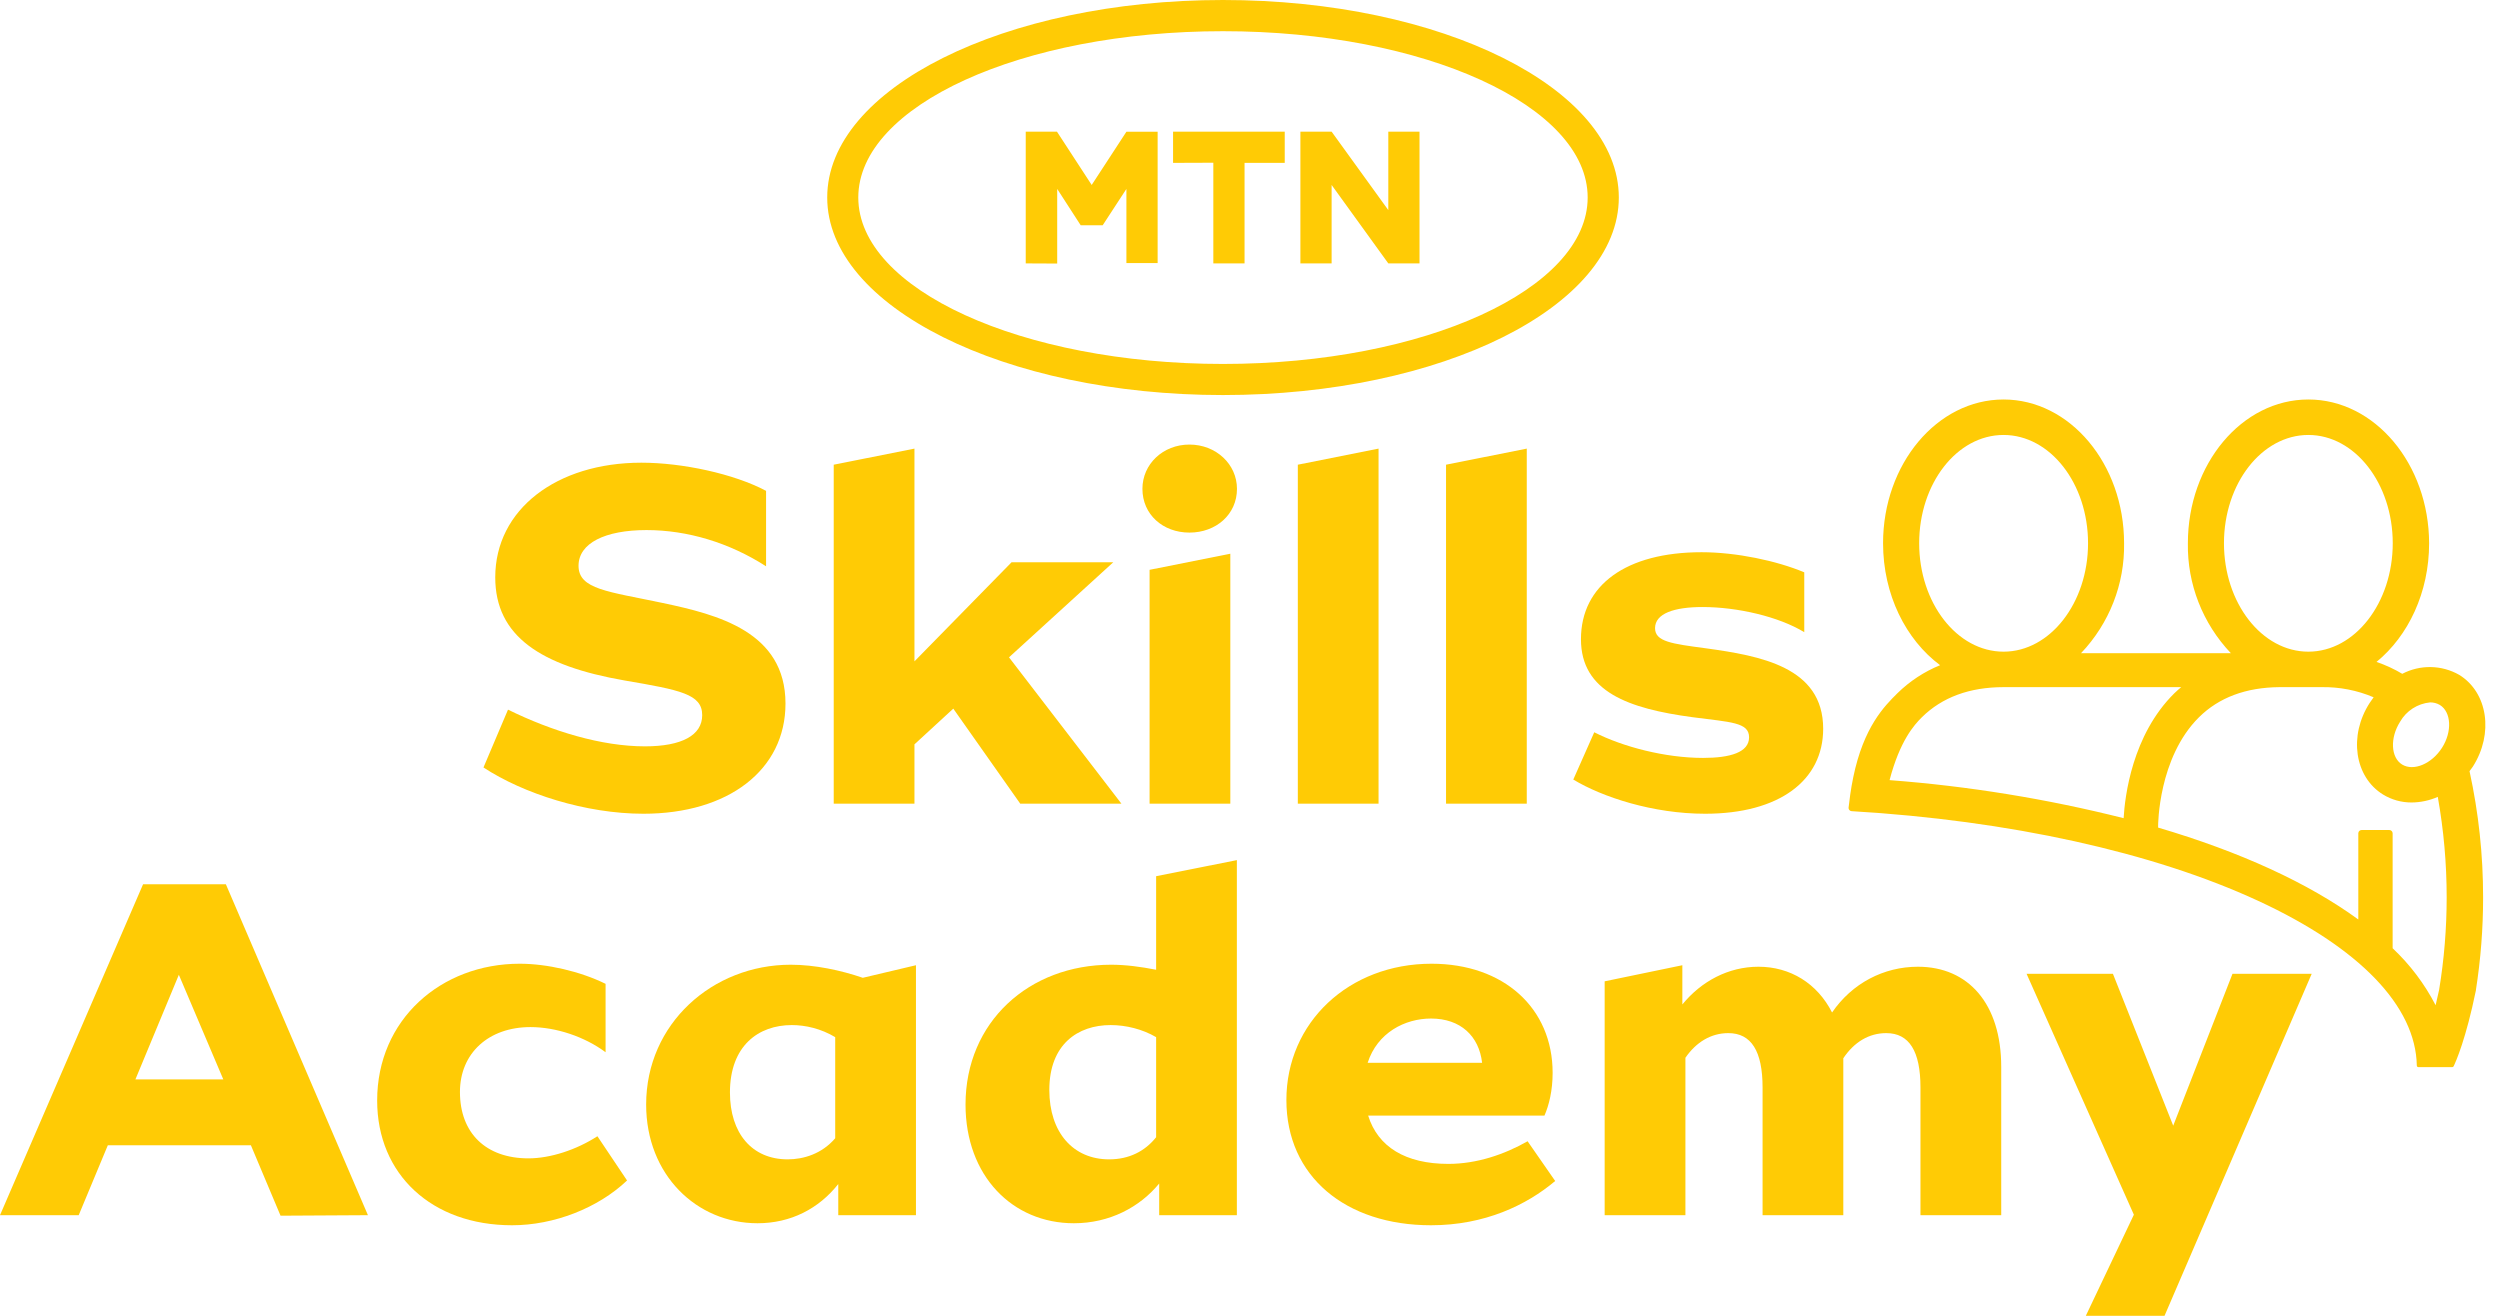 <svg width="133" height="70" viewBox="0 0 133 70" fill="none" xmlns="http://www.w3.org/2000/svg">
<path d="M14.925 64.675L19.574 64.648L12.016 47.042H7.612L0 64.648H4.187L5.736 60.929H13.348L14.925 64.675ZM7.204 57.424L9.515 51.859L11.88 57.424H7.204Z" fill="#FFCB05"/>
<path d="M27.242 65.184C29.471 65.184 31.809 64.274 33.359 62.802L31.782 60.448C30.667 61.17 29.281 61.625 28.112 61.625C25.856 61.625 24.469 60.287 24.469 58.093C24.469 56.033 25.991 54.641 28.221 54.641C29.58 54.641 31.102 55.15 32.217 55.979V52.34C30.858 51.671 29.091 51.27 27.65 51.27C23.463 51.27 20.065 54.24 20.065 58.548C20.065 62.481 22.974 65.184 27.242 65.184Z" fill="#FFCB05"/>
<path d="M45.901 52.019C44.732 51.618 43.346 51.323 42.068 51.323C37.909 51.323 34.375 54.454 34.375 58.762C34.375 62.508 37.066 65.077 40.301 65.077C42.068 65.077 43.563 64.301 44.596 62.99V64.648H48.729V51.35L45.901 52.019ZM41.905 61.678C40.002 61.678 38.833 60.287 38.833 58.12C38.833 55.631 40.355 54.534 42.123 54.534C42.856 54.534 43.672 54.722 44.433 55.176V60.555C43.727 61.384 42.748 61.678 41.905 61.678Z" fill="#FFCB05"/>
<path d="M61.506 46.614V51.591C60.69 51.43 59.875 51.323 59.114 51.323C54.737 51.323 51.366 54.374 51.366 58.762C51.366 62.562 53.867 65.077 57.129 65.077C59.032 65.077 60.636 64.22 61.669 62.963V64.648H65.801V45.758L61.506 46.614ZM59.005 61.678C57.102 61.678 55.824 60.26 55.824 57.986C55.824 55.551 57.346 54.534 59.086 54.534C59.902 54.534 60.772 54.748 61.506 55.176V60.501C60.908 61.25 60.065 61.678 59.005 61.678Z" fill="#FFCB05"/>
<path d="M81.268 60.715C80.044 61.411 78.576 61.919 77.054 61.919C74.77 61.919 73.302 61.01 72.786 59.351H82.165C82.41 58.789 82.6 58.013 82.6 57.076C82.6 53.624 79.99 51.27 76.157 51.27C71.753 51.27 68.436 54.401 68.436 58.521C68.436 62.588 71.59 65.184 76.13 65.184C78.984 65.184 81.213 64.113 82.736 62.829L81.268 60.715ZM76.13 54.186C77.707 54.186 78.685 55.123 78.848 56.541H72.759C73.275 54.936 74.743 54.186 76.13 54.186Z" fill="#FFCB05"/>
<path d="M102.033 51.43C100.212 51.43 98.526 52.313 97.466 53.865C96.678 52.313 95.237 51.43 93.551 51.43C91.947 51.43 90.507 52.206 89.501 53.437V51.35L85.368 52.206V64.648H89.664V56.273C90.235 55.444 91.023 54.962 91.947 54.962C93.171 54.962 93.769 55.926 93.769 57.852V64.648H98.064V56.3C98.635 55.444 99.424 54.962 100.348 54.962C101.571 54.962 102.169 55.926 102.169 57.852V64.648H106.465V56.755C106.465 53.41 104.725 51.43 102.033 51.43Z" fill="#FFCB05"/>
<path d="M118.769 51.805L115.615 59.886L112.407 51.805H107.813L113.522 64.622L110.966 70H115.153L122.983 51.805H118.769Z" fill="#FFCB05"/>
<path d="M34.23 43.291C38.743 43.291 41.788 40.964 41.788 37.431C41.788 33.605 38.172 32.696 35.264 32.08C32.355 31.465 30.778 31.358 30.778 30.1C30.778 28.896 32.191 28.2 34.394 28.2C36.568 28.2 38.798 28.869 40.755 30.127V26.113C39.042 25.203 36.297 24.615 34.122 24.615C29.609 24.615 26.347 27.103 26.347 30.715C26.347 33.846 28.766 35.425 33.225 36.201C36.188 36.709 37.357 36.923 37.357 38.047C37.357 39.117 36.269 39.706 34.312 39.706C32.001 39.706 29.364 38.903 27.026 37.753L25.721 40.83C27.842 42.221 31.159 43.291 34.23 43.291Z" fill="#FFCB05"/>
<path d="M54.277 42.756H59.66L53.679 34.97L59.225 29.913H53.815L48.649 35.184V23.866L44.354 24.722V42.756H48.649V39.599L50.715 37.699L54.277 42.756Z" fill="#FFCB05"/>
<path d="M63.278 28.334C64.692 28.334 65.807 27.371 65.807 26.006C65.807 24.695 64.692 23.651 63.278 23.651C61.865 23.651 60.777 24.695 60.777 26.006C60.777 27.371 61.865 28.334 63.278 28.334ZM61.158 42.756H65.453V29.458L61.158 30.314V42.756Z" fill="#FFCB05"/>
<path d="M69.044 42.756H73.339V23.866L69.044 24.722V42.756Z" fill="#FFCB05"/>
<path d="M76.929 42.756H81.224V23.866L76.929 24.722V42.756Z" fill="#FFCB05"/>
<path d="M90.713 43.291C94.655 43.291 96.993 41.525 96.993 38.769C96.993 35.478 93.649 34.89 90.74 34.488C88.946 34.247 88.049 34.14 88.049 33.418C88.049 32.642 89.055 32.294 90.577 32.294C92.426 32.294 94.628 32.803 95.987 33.632V30.448C94.519 29.832 92.371 29.378 90.523 29.378C86.526 29.378 84.107 31.117 84.107 34.007C84.107 36.816 86.662 37.699 90.033 38.154C92.072 38.422 93.051 38.422 93.051 39.224C93.051 40.027 92.045 40.321 90.604 40.321C88.593 40.321 86.336 39.733 84.814 38.957L83.699 41.472C85.249 42.408 87.94 43.291 90.713 43.291Z" fill="#FFCB05"/>
<path d="M131.558 40.781C132.675 39.025 132.35 36.84 130.833 35.904C129.9 35.37 128.753 35.349 127.8 35.847C127.367 35.589 126.908 35.377 126.429 35.215C128.119 33.834 129.229 31.521 129.229 28.9C129.217 24.685 126.341 21.253 122.804 21.253C119.268 21.253 116.395 24.685 116.395 28.9C116.359 31.068 117.179 33.164 118.682 34.75H110.711C112.217 33.165 113.038 31.068 113.001 28.9C113.001 24.685 110.122 21.253 106.589 21.253C103.055 21.253 100.179 24.685 100.179 28.9C100.179 31.637 101.393 34.034 103.213 35.388C102.365 35.734 101.594 36.241 100.944 36.879C100.252 37.564 99.148 38.667 98.593 41.35C98.46 41.983 98.378 42.659 98.344 42.969C98.336 43.063 98.406 43.145 98.501 43.154L98.505 43.154C106.88 43.649 114.554 45.34 120.135 47.925C125.528 50.42 128.519 53.527 128.574 56.687C128.574 56.734 128.613 56.773 128.662 56.773H130.451C130.486 56.774 130.518 56.756 130.533 56.726C130.655 56.475 131.191 55.265 131.719 52.683C131.72 52.677 131.72 52.671 131.719 52.665C131.974 51.036 132.102 49.391 132.101 47.743C132.103 45.485 131.861 43.233 131.379 41.026C131.443 40.93 131.504 40.865 131.558 40.781ZM127.685 38.396C128.014 37.817 128.611 37.432 129.283 37.367C129.466 37.365 129.646 37.413 129.802 37.505C130.409 37.88 130.463 38.921 129.917 39.779C129.371 40.638 128.401 41.043 127.794 40.674C127.188 40.304 127.139 39.255 127.685 38.396ZM118.315 28.9C118.315 25.725 120.329 23.14 122.804 23.14C125.28 23.14 127.294 25.725 127.294 28.9C127.294 32.075 125.28 34.669 122.804 34.669C120.329 34.669 118.315 32.078 118.315 28.9ZM102.1 28.9C102.1 25.725 104.108 23.14 106.589 23.14C109.07 23.14 111.084 25.725 111.084 28.9C111.084 32.075 109.064 34.669 106.589 34.669C104.114 34.669 102.1 32.078 102.1 28.9ZM102.242 38.16C103.319 37.096 104.781 36.556 106.589 36.556H116.04C115.916 36.664 115.786 36.771 115.667 36.89C113.429 39.109 113.043 42.367 112.977 43.527C108.894 42.499 104.728 41.822 100.525 41.503C101.074 39.413 101.827 38.572 102.242 38.16ZM127.288 50.447V44.332C127.288 44.235 127.207 44.156 127.109 44.156H125.644C125.545 44.154 125.463 44.232 125.462 44.329V44.332V48.917C122.807 46.979 119.177 45.313 114.812 44.028V43.944C114.812 43.909 114.812 40.316 116.984 38.16C118.045 37.108 119.483 36.571 121.26 36.556H123.499C124.454 36.539 125.401 36.723 126.277 37.096C126.205 37.192 126.135 37.29 126.068 37.394C124.937 39.141 125.261 41.336 126.778 42.269C127.233 42.547 127.759 42.694 128.295 42.692C128.776 42.689 129.251 42.587 129.69 42.394C130.005 44.16 130.164 45.95 130.163 47.743C130.163 49.391 130.028 51.037 129.76 52.665C129.714 52.886 129.65 53.169 129.575 53.479C128.992 52.349 128.218 51.323 127.288 50.447Z" fill="#FFCB05"/>
<path fill-rule="evenodd" clip-rule="evenodd" d="M65.062 0C53.434 0 44.008 4.705 44.008 10.506C44.008 16.308 53.434 21.017 65.062 21.017C76.691 21.017 86.121 16.312 86.121 10.506C86.121 4.702 76.695 0 65.062 0ZM65.062 19.362C54.351 19.362 45.661 15.391 45.661 10.506C45.661 5.623 54.343 1.66 65.062 1.66C75.781 1.66 84.464 5.631 84.464 10.506C84.464 15.383 75.781 19.362 65.062 19.362ZM62.407 8.665V7.005H68.348V8.665H66.21V14.013H64.549V8.657L62.407 8.665ZM75.518 7.005V14.013H73.858L70.842 9.84V14.013H69.181V7.005H70.842L73.858 11.178V7.005H75.518ZM54.569 14.013V7.005H56.231L58.078 9.84L59.925 7.008H61.586V13.996H59.925V10.05L58.664 11.983H57.492L56.243 10.05V14.021L54.569 14.013Z" fill="#FFCB05"/>
</svg>
